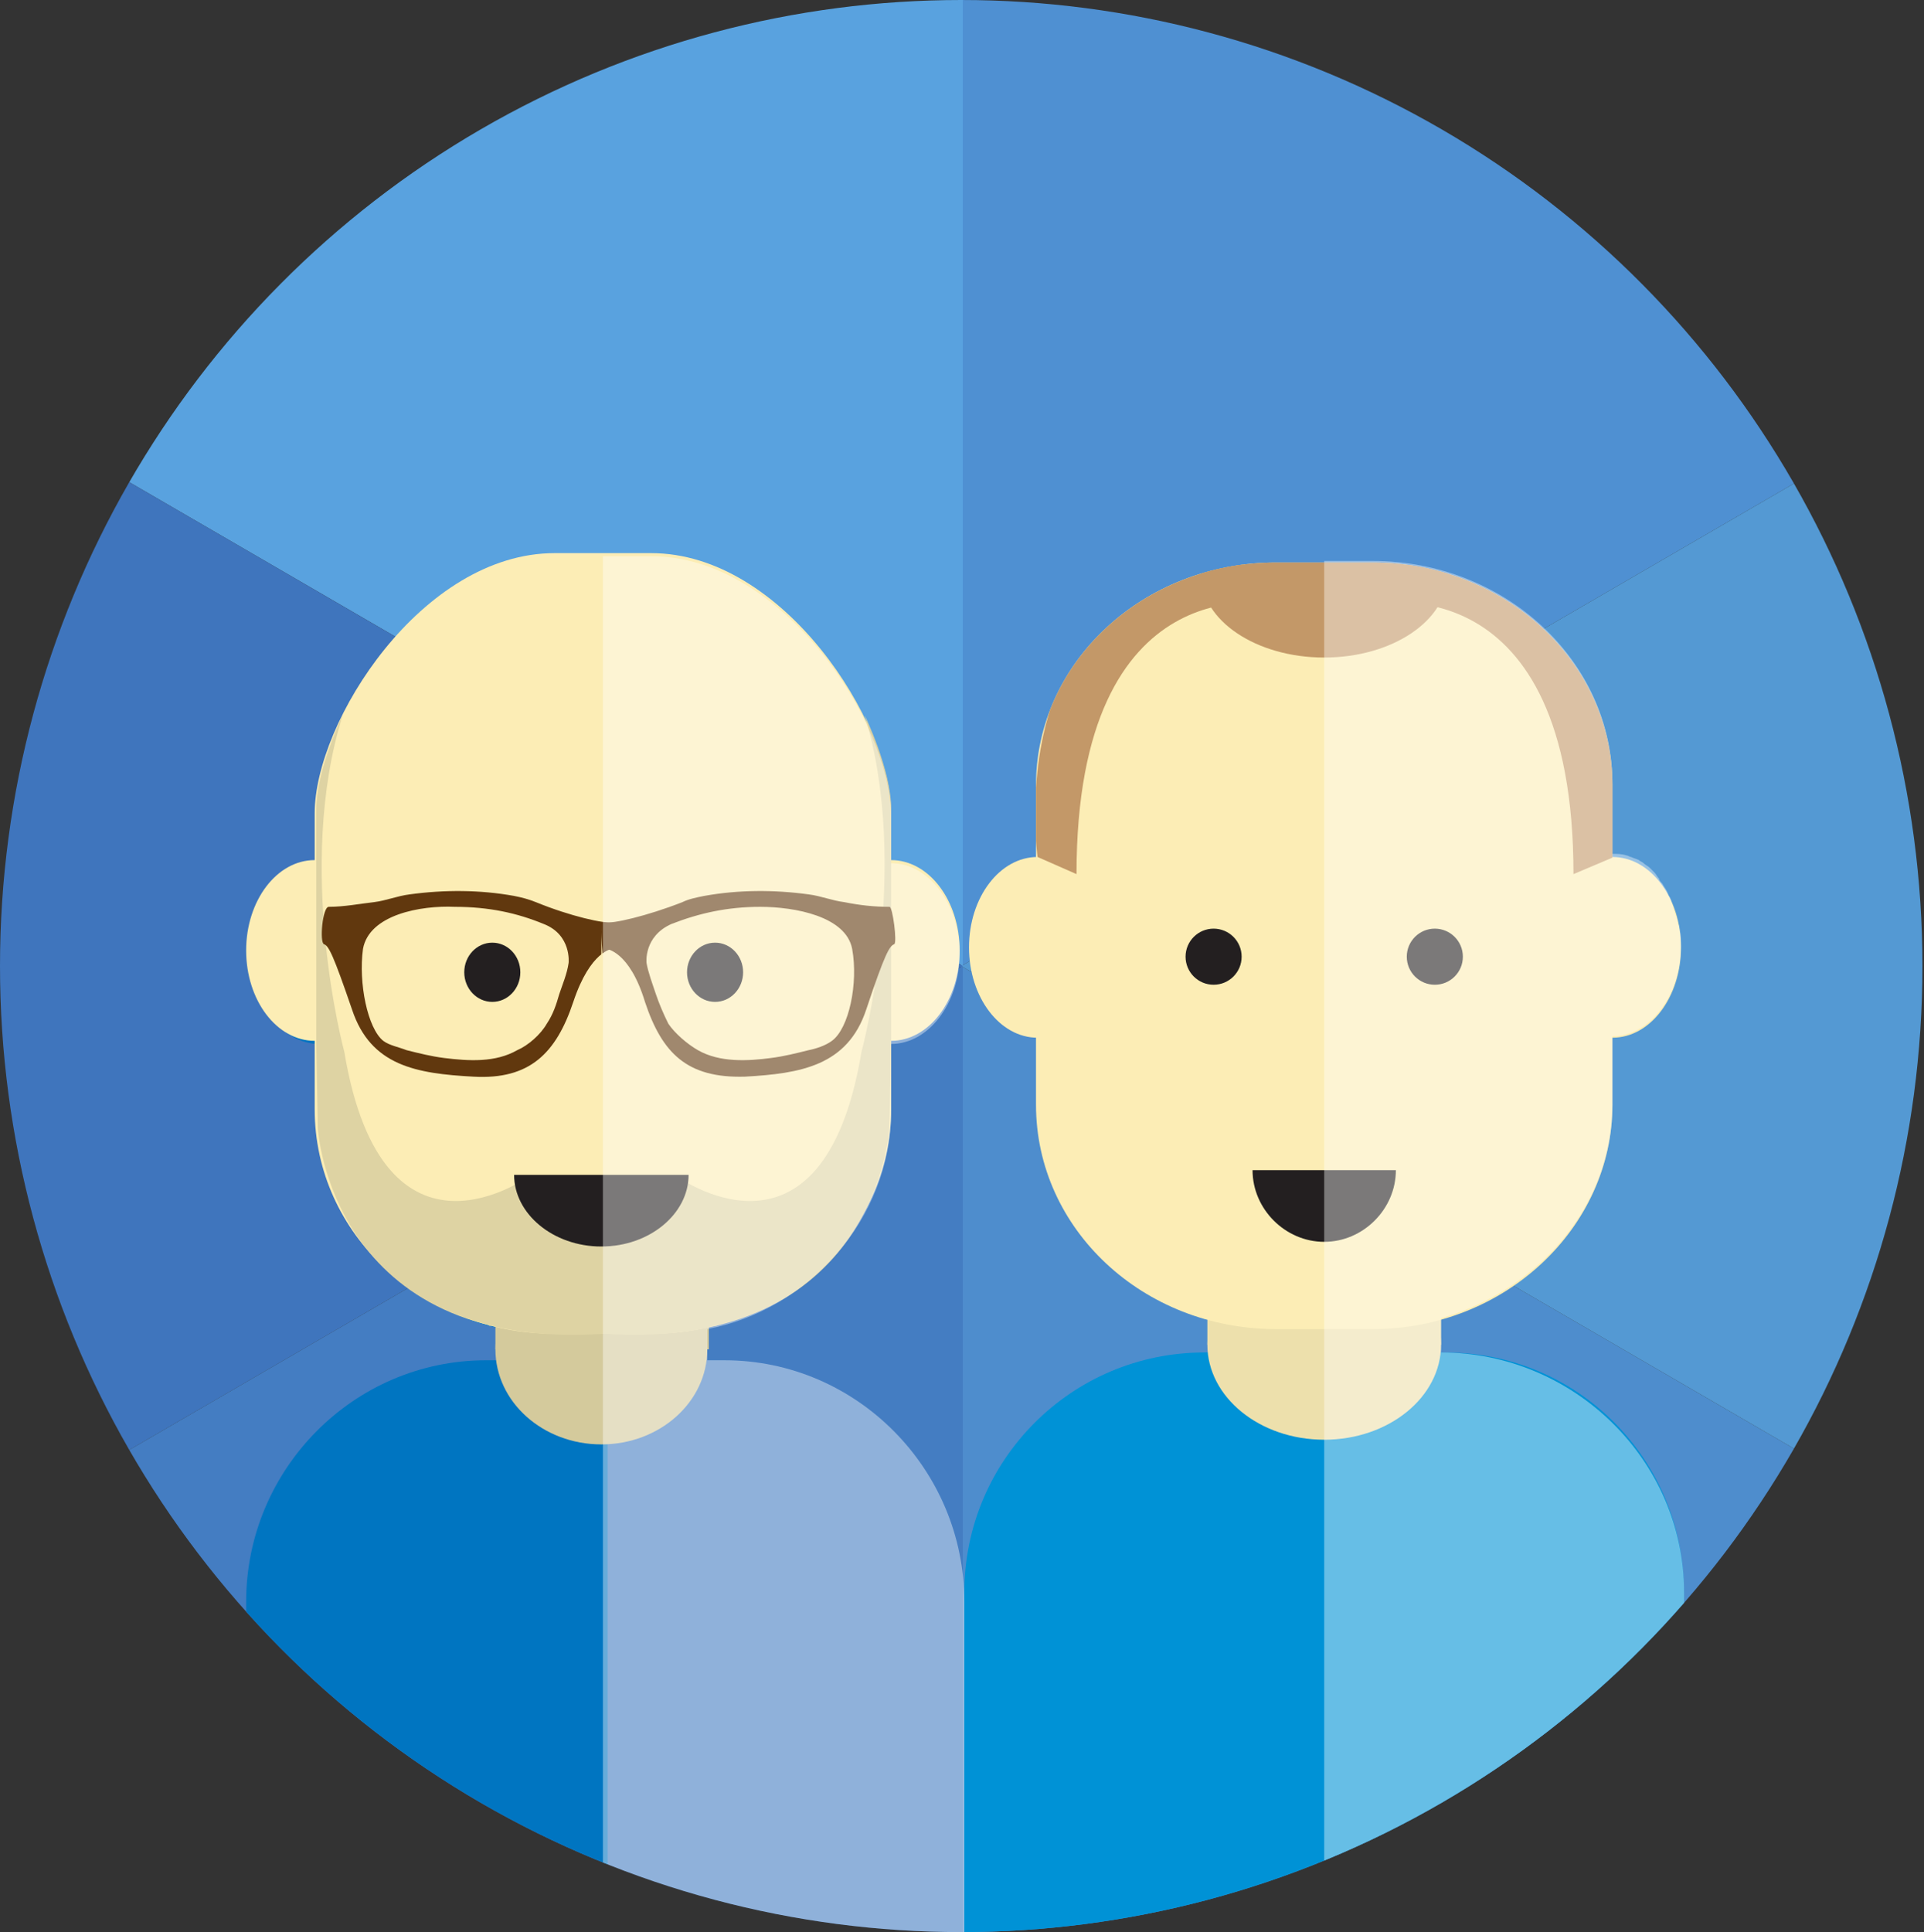 <?xml version="1.0" encoding="utf-8"?>
<!-- Generator: Adobe Illustrator 21.1.0, SVG Export Plug-In . SVG Version: 6.00 Build 0)  -->
<svg version="1.1" id="Laag_1" xmlns="http://www.w3.org/2000/svg" xmlns:xlink="http://www.w3.org/1999/xlink" x="0px" y="0px"
	 viewBox="0 0 123.5 124" style="enable-background:new 0 0 123.5 124;" xml:space="preserve">
<rect x="0" y="0" width="123.5" height="124" fill="#333333" stroke="none"/>
<style type="text/css">
	.st0{clip-path:url(#SVGID_2_);}
	.st1{fill:#4F90D2;}
	.st2{fill:#4E8DCD;}
	.st3{fill:#5499D3;}
	.st4{fill:#59A2DF;}
	.st5{fill:#3F75BD;}
	.st6{fill:#447DC2;}
	.st7{display:none;}
	.st8{display:inline;}
	.st9{display:inline;clip-path:url(#SVGID_4_);}
	.st10{fill:#E9DFAD;}
	.st11{fill:#F7ECB6;}
	.st12{fill:#272425;}
	.st13{clip-path:url(#SVGID_6_);}
	.st14{fill:#B7976A;}
	.st15{clip-path:url(#SVGID_6_);fill:#272425;}
	.st16{clip-path:url(#SVGID_6_);fill:#F7ECB6;}
	.st17{opacity:0.4;clip-path:url(#SVGID_6_);fill:#FFFFFF;enable-background:new    ;}
	.st18{clip-path:url(#SVGID_6_);fill:#3F75BD;}
	.st19{clip-path:url(#SVGID_6_);fill:#D0C89C;}
	.st20{clip-path:url(#SVGID_6_);fill:none;}
	.st21{clip-path:url(#SVGID_6_);fill:#DAD2A3;}
	.st22{clip-path:url(#SVGID_6_);fill:#583B18;}
	.st23{clip-path:url(#SVGID_8_);}
	.st24{fill:#0092D6;}
	.st25{fill:#EDE0AC;}
	.st26{fill:#FCEDB5;}
	.st27{fill:#231F20;}
	.st28{clip-path:url(#SVGID_10_);fill:#C39868;}
	.st29{opacity:0.4;fill:#FFFFFF;}
	.st30{fill:#0075C1;}
	.st31{fill:#D4CA9C;}
	.st32{fill:none;}
	.st33{fill:#DED3A3;}
	.st34{fill:#61380E;}
</style>
<title>Call2Action-Footer_Personen</title>
<g>
	<defs>
		<ellipse id="SVGID_1_" cx="61.7" cy="62" rx="61.7" ry="62"/>
	</defs>
	<clipPath id="SVGID_2_">
		<use xlink:href="#SVGID_1_"  style="overflow:visible;"/>
	</clipPath>
	<g class="st0">
		<polygon class="st1" points="125.2,25.2 93.5,43.6 61.7,62 61.7,25.2 61.7,-11.6 93.5,6.8 		"/>
		<polygon class="st2" points="125.2,98.8 93.5,117.2 61.7,135.5 61.7,98.8 61.7,62 93.5,80.4 		"/>
		<polygon class="st3" points="61.7,62 93.5,80.4 125.2,98.8 125.2,62 125.2,25.2 93.5,43.6 		"/>
		<polygon class="st4" points="-1.6,25.2 30.1,43.6 61.8,62 61.8,25.2 61.8,-11.6 30.1,6.8 		"/>
		<polygon class="st5" points="61.8,62 30.1,80.4 -1.6,98.8 -1.6,62 -1.6,25.2 30.1,43.6 		"/>
		<polygon class="st6" points="-1.6,98.8 30.1,117.2 61.8,135.5 61.8,98.8 61.8,62 30.1,80.4 		"/>
	</g>
</g>
<g class="st7">
	<defs>
		<ellipse id="SVGID_3_" cx="64.1" cy="62" rx="57.8" ry="52.2"/>
	</defs>
	<clipPath id="SVGID_4_" class="st8">
		<use xlink:href="#SVGID_3_"  style="overflow:visible;"/>
	</clipPath>
	<g class="st9">
		<path class="st1" d="M93.1,82.9H78.6c-7.9,0-14.4,5.8-14.4,13v22.3c13.5,7.2,29.7,7.2,43.3,0V95.9
			C107.5,88.7,101.1,82.9,93.1,82.9z"/>
		<ellipse class="st10" cx="85.9" cy="82.5" rx="7" ry="5.1"/>
		<rect x="78.8" y="72.3" class="st10" width="14.1" height="10.2"/>
		<path class="st11" d="M103.2,69.5c0,6.7-6.4,12.1-14.4,12.1H83c-7.9,0-14.4-5.4-14.4-12.1V52.3c0-6.7,6.4-12.1,14.4-12.1h5.8
			c8,0,14.4,5.4,14.4,12.1L103.2,69.5z"/>
		<ellipse class="st12" cx="79.2" cy="61.5" rx="1.7" ry="1.6"/>
		<ellipse class="st12" cx="92.5" cy="61.5" rx="1.7" ry="1.6"/>
		<ellipse class="st11" cx="68.6" cy="61" rx="4.1" ry="4.9"/>
		<ellipse class="st11" cx="103.2" cy="61" rx="4.1" ry="4.9"/>
		<g>
			<defs>
				<path id="SVGID_5_" d="M103.2,69.5c0,6.7-6.4,12.1-14.4,12.1H83c-7.9,0-14.4-5.4-14.4-12.1V52.3c0-6.7,6.4-12.1,14.4-12.1h5.8
					c8,0,14.4,5.4,14.4,12.1L103.2,69.5z"/>
			</defs>
			<clipPath id="SVGID_6_">
				<use xlink:href="#SVGID_5_"  style="overflow:visible;"/>
			</clipPath>
			<g class="st13">
				<ellipse class="st14" cx="85.9" cy="40.8" rx="7.4" ry="4.5"/>
				<path class="st14" d="M82.8,42.5c0,0-11.8-2.3-11.8,14.6l-2.4-0.9c0,0-2.4-15,12.3-15.8"/>
				<path class="st14" d="M89,42.5c0,0,11.8-2.3,11.8,14.6l2.4-0.9c0,0,2.4-15-12.3-15.8"/>
			</g>
			<path class="st15" d="M90.2,73c-0.2,2.4-2.4,4.1-4.7,3.9c-2-0.2-3.6-1.8-3.9-3.9"/>
			<path class="st16" d="M85.9,60.1c0,0,0.5,5.3,3.8,6.6c0.6,0.2,1.2,0.5,1.2,1.1c0,0.6-0.6,1.1-1.2,1.1c-2-0.1-3.7,1.4-3.8,3.5"/>
			<path class="st17" d="M92.9,82.9l0-1.8c5.9-1.5,10.3-6.1,10.3-11.6v-3.7c2.3,0,4.1-2.2,4.1-4.9c0-0.3,0-0.6-0.1-0.9
				c0-0.1,0-0.2-0.1-0.3c0-0.2-0.1-0.4-0.1-0.6c0-0.1-0.1-0.2-0.1-0.3c-0.1-0.2-0.1-0.3-0.2-0.5c-0.1-0.1-0.1-0.2-0.2-0.3
				c-0.1-0.1-0.2-0.3-0.3-0.4c-0.1-0.1-0.1-0.2-0.2-0.3c-0.1-0.1-0.2-0.2-0.3-0.3c-0.1-0.1-0.2-0.2-0.3-0.2
				c-0.1-0.1-0.2-0.2-0.4-0.2c-0.1-0.1-0.2-0.1-0.3-0.2c-0.2-0.1-0.3-0.1-0.5-0.2c-0.1,0-0.2-0.1-0.3-0.1l0,0
				c-0.3-0.1-0.5-0.1-0.8-0.1v-3.8c0-6.7-6.4-12.1-14.4-12.1h-2.9v83.4h0c7.5,0,15-1.8,21.6-5.4V95.9
				C107.5,88.7,100.8,82.9,92.9,82.9z"/>
			<path class="st18" d="M42.7,123.9c-7.6,0-15-1.8-21.7-5.4V96.4c0-7.2,6.5-13,14.4-13l1,0c0-0.1,0-0.4,0-0.6v-1.1
				c-6-1-11-5.9-11-11.8v-3.7c-2.3,0-4.1-2.2-4.1-4.9c0-2.7,1.8-4.9,4.1-4.9v-2.5c0-4.9,6.5-14.1,14.4-14.1h2.9L42.7,123.9
				L42.7,123.9z"/>
			<ellipse class="st19" cx="42.4" cy="82.8" rx="6.4" ry="5.1"/>
			<rect x="36" y="72.5" class="st19" width="12.8" height="10.2"/>
			<path class="st16" d="M59.8,69.7c0,6.7-6.5,12.1-14.4,12.1h-5.8c-8,0-14.4-5.4-14.4-12.1v-16c0-4.9,6.5-14.1,14.4-14.1h5.8
				c8,0,14.4,9.2,14.4,14.1L59.8,69.7z"/>
			<ellipse class="st15" cx="35.8" cy="62.3" rx="1.7" ry="1.6"/>
			<ellipse class="st15" cx="49.2" cy="62.3" rx="1.7" ry="1.6"/>
			<ellipse class="st16" cx="25.2" cy="61.2" rx="4.1" ry="4.9"/>
			<ellipse class="st16" cx="59.8" cy="61.2" rx="4.1" ry="4.9"/>
			<ellipse class="st20" cx="42.5" cy="85.5" rx="42.5" ry="38.4"/>
			<path class="st21" d="M44.5,81.7c0.1,0,0.1,0,0.2,0C44.6,81.7,44.5,81.7,44.5,81.7z"/>
			<path class="st21" d="M43.8,81.8c0.2,0,0.4,0,0.7,0C44.3,81.7,44,81.8,43.8,81.8z"/>
			<path class="st21" d="M43.5,81.8c0.1,0,0.2,0,0.3,0C43.7,81.8,43.6,81.8,43.5,81.8z"/>
			<path class="st21" d="M44.6,81.7c0.3,0,0.6,0,1-0.1C45.3,81.7,45,81.7,44.6,81.7z"/>
			<path class="st21" d="M43.1,81.8C43.1,81.8,43.2,81.8,43.1,81.8C43.2,81.8,43.1,81.8,43.1,81.8z"/>
			<path class="st21" d="M45.6,81.7c0.2,0,0.4,0,0.6,0C46,81.6,45.8,81.6,45.6,81.7z"/>
			<path class="st21" d="M43.2,81.8c0.1,0,0.2,0,0.3,0C43.4,81.8,43.3,81.8,43.2,81.8z"/>
			<path class="st21" d="M42.5,81.9L42.5,81.9L42.5,81.9z"/>
			<path class="st21" d="M38.2,73.3c0,0-8.9,6-11.3-6.6c0,0-3-9.9-0.1-18.2c0,0-1.6,2.9-1.6,5V66h0l0.1,4.7c0,0,0.8,12.2,17.3,11.1
				l0-4.7C40.2,77.3,38.3,75.5,38.2,73.3z"/>
			<path class="st21" d="M42.5,81.9c0.1,0,0.3,0,0.6,0C42.9,81.8,42.7,81.8,42.5,81.9z"/>
			<path class="st21" d="M49.4,81.4c0.1,0,0.2,0,0.3,0C49.6,81.4,49.5,81.4,49.4,81.4z"/>
			<path class="st21" d="M49.7,81.4C49.7,81.4,49.8,81.4,49.7,81.4C49.8,81.4,49.7,81.4,49.7,81.4z"/>
			<path class="st21" d="M49.8,81.4"/>
			<path class="st21" d="M49.8,81.4L49.8,81.4L49.8,81.4z"/>
			<path class="st21" d="M49.3,81.4c0,0,0.1,0,0.1,0C49.3,81.4,49.3,81.4,49.3,81.4z"/>
			<path class="st21" d="M46.4,81.6c0.2,0,0.3,0,0.5,0C46.7,81.6,46.5,81.6,46.4,81.6z"/>
			<path class="st21" d="M46.2,81.6l0.1,0L46.2,81.6z"/>
			<path class="st21" d="M46.8,81.6c0.4,0,0.9-0.1,1.2-0.1C47.7,81.5,47.3,81.5,46.8,81.6z"/>
			<path class="st21" d="M49.1,81.4c0,0,0.1,0,0.1,0C49.2,81.4,49.2,81.4,49.1,81.4z"/>
			<path class="st21" d="M48.1,81.5c0.4,0,0.8-0.1,1-0.1C48.9,81.4,48.5,81.5,48.1,81.5z"/>
			<path class="st21" d="M40.5,81.7c-0.1,0-0.1,0-0.2,0C40.4,81.7,40.5,81.7,40.5,81.7z"/>
			<path class="st21" d="M41.2,81.8c-0.2,0-0.4,0-0.7,0C40.8,81.7,41,81.8,41.2,81.8z"/>
			<path class="st21" d="M41.6,81.8c-0.1,0-0.2,0-0.3,0C41.3,81.8,41.4,81.8,41.6,81.8z"/>
			<path class="st21" d="M40.4,81.7c-0.3,0-0.6,0-1-0.1C39.7,81.7,40,81.7,40.4,81.7z"/>
			<path class="st21" d="M41.9,81.8C41.9,81.8,41.8,81.8,41.9,81.8C41.8,81.8,41.9,81.8,41.9,81.8z"/>
			<path class="st21" d="M39.4,81.7c-0.2,0-0.4,0-0.6,0C39,81.6,39.2,81.6,39.4,81.7z"/>
			<path class="st21" d="M41.8,81.8c-0.1,0-0.2,0-0.3,0C41.6,81.8,41.7,81.8,41.8,81.8z"/>
			<path class="st21" d="M42.5,81.9L42.5,81.9L42.5,81.9z"/>
			<path class="st21" d="M46.8,73.3c0,0,8.9,6,11.3-6.6c0,0,3-9.9,0.1-18.2c0,0,1.6,2.9,1.6,5V66h0l-0.1,4.7c0,0-0.8,12.2-17.3,11.1
				l0-4.7C44.8,77.3,46.7,75.5,46.8,73.3z"/>
			<path class="st21" d="M42.5,81.9c-0.1,0-0.3,0-0.6,0C42.1,81.8,42.3,81.8,42.5,81.9z"/>
			<path class="st21" d="M35.6,81.4c-0.1,0-0.2,0-0.3,0C35.4,81.4,35.5,81.4,35.6,81.4z"/>
			<path class="st21" d="M35.3,81.4C35.3,81.4,35.3,81.4,35.3,81.4C35.3,81.4,35.3,81.4,35.3,81.4z"/>
			<path class="st21" d="M35.2,81.4"/>
			<path class="st21" d="M35.2,81.4L35.2,81.4L35.2,81.4z"/>
			<path class="st21" d="M35.8,81.4c0,0-0.1,0-0.1,0C35.7,81.4,35.7,81.4,35.8,81.4z"/>
			<path class="st21" d="M38.6,81.6c-0.2,0-0.3,0-0.5,0C38.3,81.6,38.5,81.6,38.6,81.6z"/>
			<path class="st21" d="M38.8,81.6l-0.1,0L38.8,81.6z"/>
			<path class="st21" d="M38.2,81.6c-0.4,0-0.9-0.1-1.2-0.1C37.3,81.5,37.7,81.5,38.2,81.6z"/>
			<path class="st21" d="M35.9,81.4c0,0-0.1,0-0.1,0C35.8,81.4,35.8,81.4,35.9,81.4z"/>
			<path class="st21" d="M36.9,81.5c-0.4,0-0.8-0.1-1-0.1C36.2,81.4,36.5,81.5,36.9,81.5z"/>
			<path class="st15" d="M47.6,73.3c0,2.1-2.3,3.9-5.2,3.9c-2.9,0-5.2-1.7-5.2-3.9"/>
			<path class="st22" d="M25.7,60.8c0.3,0.1,0.6,0.5,1.7,3.6c1.1,3,3.9,3.5,7.3,3.6c3.4,0.1,4.9-1.2,6-4c1-2.8,2.4-2.9,2.4-2.9
				l0-1.5c-1.6-0.1-3.2-0.5-4.7-1.1c-0.4-0.2-0.9-0.3-1.3-0.3c-2.1-0.3-4.2-0.3-6.2-0.1c-0.7,0.1-1.4,0.4-2.2,0.5
				c-0.9,0.1-1.8,0.2-2.7,0.2C25.7,58.8,25.4,60.7,25.7,60.8z M28.1,61.1c0.3-1.8,3.5-2.3,5.5-2.3c1.8,0,3.7,0.3,5.4,1
				c0.9,0.3,1.5,1.1,1.5,2.1c-0.1,0.6-0.3,1.1-0.6,1.7c-0.2,0.6-0.4,1.1-0.8,1.6c-0.5,0.6-1.1,1.1-1.8,1.5C36,67.2,34.5,67.3,33,67
				c-0.7-0.1-1.5-0.2-2.2-0.4c-0.5-0.1-1-0.3-1.4-0.5C28.4,65.4,27.8,62.9,28.1,61.1L28.1,61.1z"/>
			<path class="st16" d="M42.4,59.8c0,0-0.2,6.4,3.3,7.8c0.7,0.3,1.3,0.5,1.3,1.2c0,1.2-0.6,1.9-1.3,1.9c-2.3,0-3.3,0.2-3.3,2.3"/>
			<path class="st22" d="M59.7,58.8c-0.9,0-1.8-0.1-2.7-0.2c-0.7-0.1-1.4-0.4-2.2-0.5c-2.1-0.3-4.2-0.2-6.2,0.1
				c-0.5,0.1-0.9,0.2-1.3,0.3c-1.5,0.6-3.1,1-4.7,1.1l0,1.5c0,0,1.4,0.1,2.4,2.9c1,2.8,2.6,4.2,6,4c3.4-0.1,6.2-0.6,7.3-3.6
				c1.1-3,1.4-3.4,1.7-3.6C60.2,60.7,59.9,58.8,59.7,58.8z M56.2,66c-0.4,0.2-0.9,0.4-1.4,0.5c-0.7,0.2-1.5,0.3-2.2,0.4
				c-1.5,0.3-3,0.2-4.4-0.4c-0.7-0.3-1.3-0.8-1.8-1.5c-0.3-0.5-0.6-1-0.7-1.6c-0.3-0.5-0.4-1.1-0.6-1.7c0-1,0.6-1.8,1.5-2.1
				c1.7-0.6,3.5-1,5.4-1c2,0,5.2,0.5,5.5,2.3C57.9,62.9,57.2,65.4,56.2,66L56.2,66z"/>
			<path class="st17" d="M42.5,123.9c7.6,0,15-1.8,21.7-5.4V96.4c0-7.2-6.5-13-14.4-13l-1,0c0-0.1,0-0.4,0-0.6v-1.1
				c6-1,11-5.9,11-11.8v-3.7c2.3,0,4.1-2.2,4.1-4.9c0-2.7-1.8-4.9-4.1-4.9v-2.5c0-4.9-6.5-14.1-14.4-14.1h-2.9L42.5,123.9
				L42.5,123.9z"/>
		</g>
	</g>
</g>
<g>
	<defs>
		<ellipse id="SVGID_7_" cx="61.7" cy="62" rx="61.7" ry="62"/>
	</defs>
	<clipPath id="SVGID_8_">
		<use xlink:href="#SVGID_7_"  style="overflow:visible;"/>
	</clipPath>
	<g class="st23">
		<g>
			<path class="st24" d="M92.8,86.8H77.3c-8.5,0-15.4,6.9-15.4,15.4v26.4c6.8,4,14.7,6.4,23.1,6.4c8.4,0,16.4-2.3,23.1-6.4v-26.4
				C108.1,93.7,101.3,86.8,92.8,86.8z"/>
			<g>
				<ellipse class="st25" cx="85" cy="86.3" rx="7.5" ry="6.1"/>
				<rect x="77.5" y="74.2" class="st25" width="15" height="12.1"/>
			</g>
			<path class="st26" d="M103.5,70.9c0,7.9-6.9,14.4-15.4,14.4h-6.2c-8.5,0-15.4-6.4-15.4-14.4V50.4c0-7.9,6.9-14.3,15.4-14.3h6.2
				c8.5,0,15.4,6.4,15.4,14.3V70.9z"/>
			<g>
				<ellipse class="st27" cx="77.9" cy="61.4" rx="1.8" ry="1.8"/>
				<ellipse class="st27" cx="92.1" cy="61.4" rx="1.8" ry="1.8"/>
			</g>
			<g>
				<ellipse class="st26" cx="66.6" cy="60.8" rx="4.4" ry="5.8"/>
				<ellipse class="st26" cx="103.5" cy="60.8" rx="4.4" ry="5.8"/>
			</g>
			<g>
				<defs>
					<path id="SVGID_9_" d="M103.5,70.9c0,7.9-6.9,14.4-15.4,14.4h-6.2c-8.5,0-15.4-6.4-15.4-14.4V50.4c0-7.9,6.9-14.3,15.4-14.3
						h6.2c8.5,0,15.4,6.4,15.4,14.3V70.9z"/>
				</defs>
				<clipPath id="SVGID_10_">
					<use xlink:href="#SVGID_9_"  style="overflow:visible;"/>
				</clipPath>
				<ellipse class="st28" cx="85" cy="36.9" rx="7.9" ry="5.3"/>
				<path class="st28" d="M81.7,38.8c0,0-12.6-2.7-12.6,17.3L66.6,55c0,0-2.6-17.8,13.2-18.8"/>
				<path class="st28" d="M88.4,38.8c0,0,12.6-2.7,12.6,17.3l2.6-1.1c0,0,2.6-17.8-13.2-18.8"/>
			</g>
			<path class="st27" d="M89.6,75.1c0,2.5-2.1,4.6-4.6,4.6c-2.5,0-4.6-2.1-4.6-4.6"/>
			<path class="st26" d="M85,59.7c0,0,0.6,6.3,4.1,7.8c0.7,0.3,1.3,0.6,1.3,1.3c0,0.7-0.6,1.3-1.3,1.3c-2.3,0-4.1,1.8-4.1,4.1"/>
			<path class="st29" d="M92.5,86.8l0-2.2c6.3-1.8,11-7.3,11-13.7v-4.4c2.4,0,4.4-2.6,4.4-5.8c0-0.4,0-0.7-0.1-1.1
				c0-0.1,0-0.2-0.1-0.3c0-0.2-0.1-0.5-0.2-0.7c0-0.1-0.1-0.3-0.1-0.4c-0.1-0.2-0.1-0.4-0.2-0.6c-0.1-0.1-0.1-0.2-0.2-0.4
				c-0.1-0.2-0.2-0.3-0.3-0.5c-0.1-0.1-0.2-0.2-0.2-0.3c-0.1-0.1-0.2-0.3-0.3-0.4c-0.1-0.1-0.2-0.2-0.3-0.3
				c-0.1-0.1-0.3-0.2-0.4-0.3c-0.1-0.1-0.2-0.1-0.3-0.2c-0.2-0.1-0.3-0.1-0.5-0.2c-0.1,0-0.2-0.1-0.3-0.1l0,0
				c-0.3-0.1-0.6-0.1-0.9-0.1v-3.7v-0.8c0-7.9-6.9-14.3-15.4-14.3H85v18.3V135h0c8.4,0,16.4-2.3,23.1-6.4v-26.4
				C108.1,93.7,101,86.8,92.5,86.8z"/>
		</g>
	</g>
	<g class="st23">
		<path class="st30" d="M39,135.5c-8.5,0-16.4-2.3-23.2-6.4v-26.3c0-8.5,6.9-15.5,15.4-15.5l1.1,0c0-0.2,0-0.5,0-0.7v-1.3
			c-6.4-1.2-11.8-7-11.8-14V67c-2.4,0-4.4-2.6-4.4-5.8c0-3.2,2-5.8,4.4-5.8v-2.2v-0.8c0-5.9,6.9-16.7,15.4-16.7H39L39,135.5
			C39,135.5,39,135.5,39,135.5z"/>
		<g>
			<ellipse class="st31" cx="38.6" cy="86.6" rx="6.8" ry="6.1"/>
			<rect x="31.8" y="74.5" class="st31" width="13.7" height="12.1"/>
		</g>
		<path class="st26" d="M57.2,71.2c0,7.9-6.9,14.4-15.4,14.4h-6.2c-8.5,0-15.4-6.4-15.4-14.4v-19c0-5.9,6.9-16.7,15.4-16.7h6.2
			c8.5,0,15.4,10.9,15.4,16.7V71.2z"/>
		<g>
			<ellipse class="st27" cx="31.6" cy="62.4" rx="1.8" ry="1.9"/>
			<ellipse class="st27" cx="45.9" cy="62.4" rx="1.8" ry="1.9"/>
		</g>
		<g>
			<ellipse class="st26" cx="20.2" cy="61" rx="4.4" ry="5.8"/>
			<ellipse class="st26" cx="57.2" cy="61" rx="4.4" ry="5.8"/>
		</g>
		<g>
			<defs>
				<path id="SVGID_11_" d="M57.2,71.2c0,7.9-6.9,14.4-15.4,14.4h-6.2c-8.5,0-15.4-6.4-15.4-14.4v-19c0-5.9,6.9-16.7,15.4-16.7h6.2
					c8.5,0,15.4,10.9,15.4,16.7V71.2z"/>
			</defs>
			<clipPath id="SVGID_12_">
				<use xlink:href="#SVGID_11_"  style="overflow:visible;"/>
			</clipPath>
		</g>
		<ellipse class="st32" cx="38.7" cy="89.9" rx="45.4" ry="45.6"/>
		<g>
			<path class="st33" d="M40.8,85.4c0.1,0,0.1,0,0.2,0C40.9,85.4,40.9,85.4,40.8,85.4z"/>
			<path class="st33" d="M40.1,85.5c0.2,0,0.5,0,0.7-0.1C40.6,85.4,40.3,85.4,40.1,85.5z"/>
			<path class="st33" d="M39.7,85.5c0.1,0,0.2,0,0.4,0C40,85.5,39.8,85.5,39.7,85.5z"/>
			<path class="st33" d="M41,85.4c0.3,0,0.7,0,1-0.1C41.7,85.4,41.4,85.4,41,85.4z"/>
			<path class="st33" d="M39.4,85.5C39.4,85.5,39.4,85.5,39.4,85.5C39.4,85.5,39.4,85.5,39.4,85.5z"/>
			<path class="st33" d="M42,85.3c0.2,0,0.5,0,0.7,0C42.5,85.3,42.3,85.3,42,85.3z"/>
			<path class="st33" d="M39.5,85.5c0.1,0,0.2,0,0.3,0C39.6,85.5,39.6,85.5,39.5,85.5z"/>
			<path class="st33" d="M38.7,85.6C38.7,85.6,38.7,85.6,38.7,85.6C38.7,85.6,38.7,85.6,38.7,85.6z"/>
			<path class="st33" d="M34.1,75.4c0,0-9.5,7.1-12-7.9c0,0-3.2-11.8-0.1-21.6c0,0-1.7,3.5-1.7,6c0,1.6,0,13.8,0,14.9h0l0.1,5.6
				c0,0,0.8,14.4,18.4,13.2l0-5.6C36.2,80,34.1,77.9,34.1,75.4z"/>
			<path class="st33" d="M38.7,85.6c0.1,0,0.3,0,0.6,0C39.2,85.5,38.9,85.5,38.7,85.6z"/>
			<path class="st33" d="M46,85c0.1,0,0.3,0,0.3,0C46.3,85,46.2,85,46,85z"/>
			<path class="st33" d="M46.4,85C46.4,85,46.5,85,46.4,85C46.5,85,46.4,85,46.4,85z"/>
			<path class="st33" d="M46.5,85C46.5,85,46.5,85,46.5,85L46.5,85z"/>
			<path class="st33" d="M46.5,85C46.5,85,46.5,85,46.5,85C46.5,85,46.5,85,46.5,85z"/>
			<path class="st33" d="M45.9,85.1c0,0,0.1,0,0.1,0C46,85,46,85.1,45.9,85.1z"/>
			<path class="st33" d="M42.8,85.3c0.2,0,0.3,0,0.5,0C43.2,85.2,43,85.3,42.8,85.3z"/>
			<path class="st33" d="M42.7,85.3c0,0,0.1,0,0.1,0C42.8,85.3,42.8,85.3,42.7,85.3z"/>
			<path class="st33" d="M43.4,85.2c0.5,0,0.9-0.1,1.3-0.1C44.3,85.2,43.9,85.2,43.4,85.2z"/>
			<path class="st33" d="M45.8,85.1c0,0,0.1,0,0.1,0C45.9,85.1,45.8,85.1,45.8,85.1z"/>
			<path class="st33" d="M44.7,85.1c0.5,0,0.8-0.1,1.1-0.1C45.5,85.1,45.1,85.1,44.7,85.1z"/>
		</g>
		<g>
			<path class="st33" d="M36.6,85.4c-0.1,0-0.1,0-0.2,0C36.5,85.4,36.6,85.4,36.6,85.4z"/>
			<path class="st33" d="M37.3,85.5c-0.2,0-0.5,0-0.7-0.1C36.8,85.4,37.1,85.4,37.3,85.5z"/>
			<path class="st33" d="M37.7,85.5c-0.1,0-0.2,0-0.4,0C37.5,85.5,37.6,85.5,37.7,85.5z"/>
			<path class="st33" d="M36.4,85.4c-0.3,0-0.7,0-1-0.1C35.7,85.4,36.1,85.4,36.4,85.4z"/>
			<path class="st33" d="M38.1,85.5C38,85.5,38,85.5,38.1,85.5C38,85.5,38,85.5,38.1,85.5z"/>
			<path class="st33" d="M35.4,85.3c-0.2,0-0.5,0-0.7,0C34.9,85.3,35.2,85.3,35.4,85.3z"/>
			<path class="st33" d="M38,85.5c-0.1,0-0.2,0-0.3,0C37.8,85.5,37.9,85.5,38,85.5z"/>
			<path class="st33" d="M38.7,85.6C38.7,85.6,38.7,85.6,38.7,85.6C38.7,85.6,38.7,85.6,38.7,85.6z"/>
			<path class="st33" d="M43.3,75.4c0,0,9.5,7.1,12-7.9c0,0,3.2-11.8,0.2-21.6c0,0,1.7,3.5,1.7,6c0,1.6,0,13.8,0,14.9h0l-0.1,5.6
				c0,0-0.8,14.4-18.4,13.2l0-5.6C41.3,80,43.3,77.9,43.3,75.4z"/>
			<path class="st33" d="M38.7,85.6c-0.1,0-0.3,0-0.6,0C38.3,85.5,38.5,85.5,38.7,85.6z"/>
			<path class="st33" d="M31.4,85c-0.1,0-0.3,0-0.3,0C31.1,85,31.2,85,31.4,85z"/>
			<path class="st33" d="M31.1,85c0,0-0.1,0-0.1,0C31,85,31,85,31.1,85z"/>
			<path class="st33" d="M30.9,85C30.9,85,30.9,85,30.9,85L30.9,85z"/>
			<path class="st33" d="M30.9,85C30.9,85,30.9,85,30.9,85C30.9,85,30.9,85,30.9,85z"/>
			<path class="st33" d="M31.5,85.1c0,0-0.1,0-0.1,0C31.4,85,31.5,85.1,31.5,85.1z"/>
			<path class="st33" d="M34.6,85.3c-0.2,0-0.3,0-0.5,0C34.2,85.2,34.4,85.3,34.6,85.3z"/>
			<path class="st33" d="M34.7,85.3c0,0-0.1,0-0.1,0C34.6,85.3,34.7,85.3,34.7,85.3z"/>
			<path class="st33" d="M34.1,85.2c-0.5,0-0.9-0.1-1.3-0.1C33.1,85.2,33.6,85.2,34.1,85.2z"/>
			<path class="st33" d="M31.6,85.1c0,0-0.1,0-0.1,0C31.5,85.1,31.6,85.1,31.6,85.1z"/>
			<path class="st33" d="M32.7,85.1c-0.5,0-0.8-0.1-1.1-0.1C31.9,85.1,32.3,85.1,32.7,85.1z"/>
		</g>
		<path class="st27" d="M44.2,75.4c0,2.5-2.5,4.6-5.6,4.6c-3.1,0-5.6-2.1-5.6-4.6"/>
		<g>
			<defs>
				<path id="SVGID_13_" d="M57.2,71.2c0,7.9-6.9,14.4-15.4,14.4h-6.2c-8.5,0-15.4-6.4-15.4-14.4v-19c0-5.9,6.9-16.7,15.4-16.7h6.2
					c8.5,0,15.4,10.9,15.4,16.7V71.2z"/>
			</defs>
			<clipPath id="SVGID_14_">
				<use xlink:href="#SVGID_13_"  style="overflow:visible;"/>
			</clipPath>
		</g>
		<g>
			<path class="st34" d="M57.1,58.2c-1,0-1.9-0.1-2.9-0.3c-0.8-0.1-1.5-0.4-2.3-0.5c-2.2-0.3-4.5-0.3-6.7,0.1
				c-0.5,0.1-1,0.2-1.4,0.4c-2.3,0.9-4.5,1.4-5,1.3l0.1,1.7c0,0,1.5,0.1,2.5,3.4c1.1,3.3,2.7,4.9,6.4,4.8c3.6-0.2,6.6-0.7,7.8-4.3
				c1.2-3.6,1.5-4.1,1.8-4.2C57.6,60.5,57.3,58.2,57.1,58.2z M53.4,66.8c-0.4,0.3-1,0.5-1.5,0.6c-0.8,0.2-1.6,0.4-2.4,0.5
				c-1.5,0.2-3.3,0.3-4.7-0.5c-0.7-0.4-1.5-1.1-1.9-1.7c-0.3-0.6-0.6-1.3-0.8-1.9c-0.2-0.6-0.5-1.4-0.6-2c0,0-0.2-1.7,1.6-2.5
				c1.8-0.7,3.6-1.1,5.7-1.1c2.2,0,5.5,0.6,5.9,2.7C55.1,63.1,54.5,66,53.4,66.8z"/>
			<path class="st34" d="M20.8,60.6c0.3,0.1,0.6,0.7,1.8,4.2c1.2,3.6,4.1,4.1,7.8,4.3c3.6,0.2,5.3-1.5,6.4-4.8
				c1.1-3.3,2.5-3.4,2.5-3.4l0.1-1.7c-0.6,0.1-2.8-0.4-5-1.3c-0.5-0.2-0.9-0.3-1.4-0.4c-2.2-0.4-4.5-0.4-6.7-0.1
				c-0.8,0.1-1.5,0.4-2.3,0.5c-0.9,0.1-1.9,0.3-2.9,0.3C20.7,58.2,20.5,60.5,20.8,60.6z M23.3,60.9c0.4-2.2,3.7-2.8,5.9-2.7
				c2.2,0,4,0.4,5.7,1.1c1.8,0.7,1.6,2.5,1.6,2.5c-0.1,0.7-0.4,1.4-0.6,2c-0.2,0.7-0.4,1.3-0.8,1.9c-0.4,0.7-1.2,1.4-1.9,1.7
				c-1.4,0.8-3.1,0.7-4.7,0.5c-0.8-0.1-1.6-0.3-2.4-0.5c-0.5-0.2-1.1-0.3-1.5-0.6C23.6,66,23,63.1,23.3,60.9z"/>
		</g>
		<path class="st26" d="M38.6,59.4c0,0-0.2,7.6,3.6,9.3c0.7,0.3,1.4,0.6,1.4,1.4c0,1.4-0.6,2.3-1.4,2.3c-2.4,0-3.6,0.3-3.6,2.7"/>
		<path class="st29" d="M38.7,135.5c8.5,0,16.4-2.3,23.2-6.4v-26.3c0-8.5-6.9-15.5-15.4-15.5l-1.1,0c0-0.2,0-0.5,0-0.7v-1.3
			c6.4-1.2,11.8-7,11.8-14V67c2.4,0,4.4-2.6,4.4-5.8c0-3.2-2-5.8-4.4-5.8v-2.2v-0.8c0-5.9-6.9-16.7-15.4-16.7h-3.1L38.7,135.5
			C38.7,135.5,38.7,135.5,38.7,135.5z"/>
	</g>
</g>
</svg>
